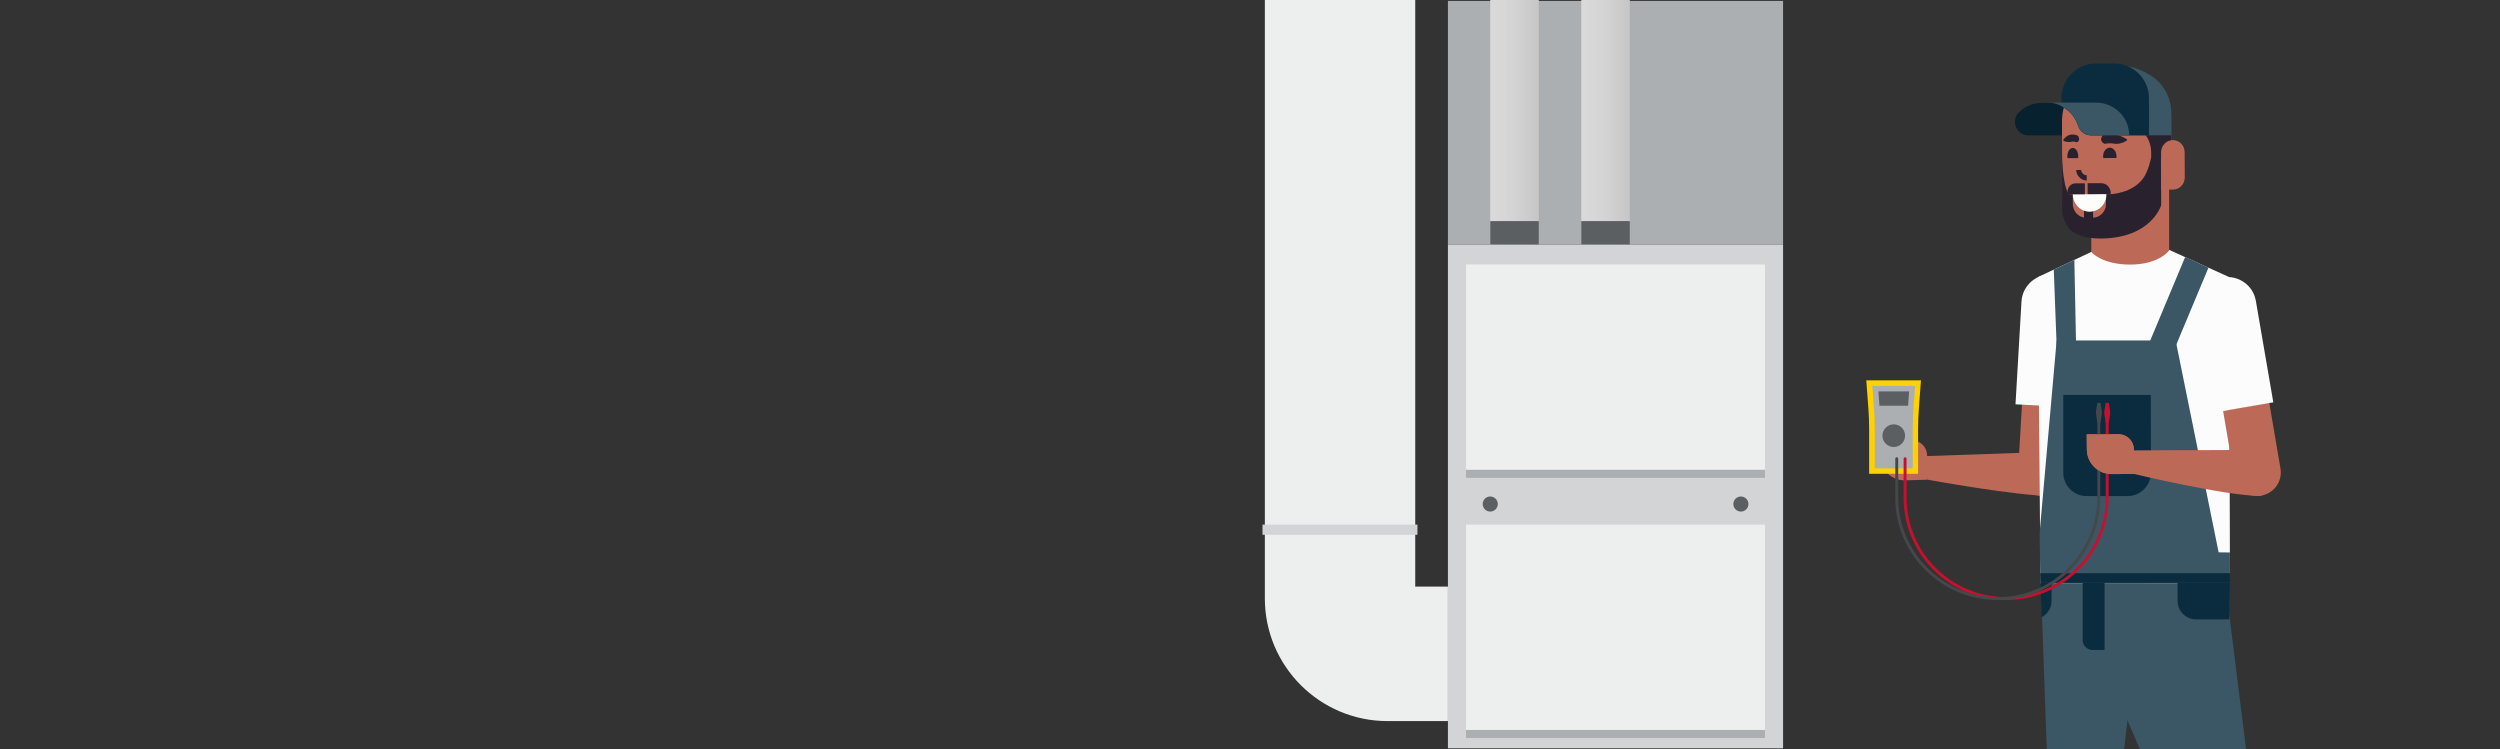 <?xml version="1.0" encoding="UTF-8"?> <svg xmlns="http://www.w3.org/2000/svg" xmlns:xlink="http://www.w3.org/1999/xlink" version="1.1" id="b" x="0px" y="0px" viewBox="0 0 1920 575.4" style="enable-background:new 0 0 1920 575.4;" xml:space="preserve"><rect x="0" y="0" width="1920" height="575.4" fill="#333333" stroke="none"/> <style type="text/css"> .st0{fill:#ACAFB1;} .st1{fill:#D3D4D5;} .st2{fill:#EDEEEE;} .st3{fill:#5C5F62;} .st4{fill:url(#SVGID_1_);} .st5{fill:url(#SVGID_00000026126027150064121340000007780597326659017605_);} .st6{fill:#BD6958;} .st7{fill:#FCFCFC;} .st8{fill:#3B5665;} .st9{fill:#0A2C3E;} .st10{fill:#08212F;} .st11{fill:#2A212E;} .st12{fill:#FFFCFC;} .st13{fill:#FFD100;} .st14{fill:none;stroke:#C8102E;stroke-width:2.254;stroke-linecap:round;stroke-linejoin:round;} .st15{fill:none;stroke:#45474A;stroke-width:2.254;stroke-linecap:round;stroke-linejoin:round;} .st16{fill:#45474A;} .st17{fill:#C8102E;} </style> <g id="c"> <g> <rect x="1112" y="0.7" class="st0" width="257.4" height="187.1"></rect> <rect x="1112" y="187.8" class="st1" width="257.4" height="386.9"></rect> <path class="st2" d="M1086.9,450.5V0H971.4v459.5c0,52.1,42.2,94.3,94.3,94.3h46.3V450.5L1086.9,450.5L1086.9,450.5z"></path> <rect x="1125.9" y="203.1" class="st2" width="229.6" height="161.9"></rect> <rect x="1125.9" y="360.8" class="st0" width="229.6" height="6.2"></rect> <rect x="1125.9" y="402.9" class="st2" width="229.6" height="161.9"></rect> <rect x="1125.9" y="560.6" class="st0" width="229.6" height="6.2"></rect> <circle class="st3" cx="1144.5" cy="387.1" r="5.8"></circle> <circle class="st3" cx="1337" cy="387.1" r="5.8"></circle> <rect x="969.6" y="402.9" class="st1" width="119" height="7.8"></rect> <linearGradient id="SVGID_1_" gradientUnits="userSpaceOnUse" x1="1144.526" y1="-430.525" x2="1181.856" y2="-430.525" gradientTransform="matrix(1 0 0 1 0 524.42)"> <stop offset="0" style="stop-color:#DADADA"></stop> <stop offset="0.475" style="stop-color:#D4D4D4"></stop> <stop offset="1" style="stop-color:#C6C6C6"></stop> </linearGradient> <rect x="1144.5" class="st4" width="37.3" height="187.8"></rect> <linearGradient id="SVGID_00000032626512680067570760000007440273475552404389_" gradientUnits="userSpaceOnUse" x1="1214.356" y1="-430.525" x2="1251.686" y2="-430.525" gradientTransform="matrix(1 0 0 1 0 524.42)"> <stop offset="0" style="stop-color:#DADADA"></stop> <stop offset="0.475" style="stop-color:#D4D4D4"></stop> <stop offset="1" style="stop-color:#C6C6C6"></stop> </linearGradient> <rect x="1214.4" style="fill:url(#SVGID_00000032626512680067570760000007440273475552404389_);" width="37.3" height="187.8"></rect> <rect x="1144.5" y="169.8" class="st3" width="37.3" height="18"></rect> <rect x="1214.4" y="169.8" class="st3" width="37.3" height="18"></rect> <g> <path class="st6" d="M1552.9,310.6l36,2.1l-3,51.1c-0.6,9.9-9.1,17.5-19.1,16.9l0,0c-9.9-0.6-17.5-9.1-16.9-19L1552.9,310.6z"></path> <path class="st7" d="M1575.8,210.8c12.2,0.7,21.5,11.1,20.8,23.3L1592,313l-44.1-2.5l4.6-78.9 C1553.2,219.4,1563.7,210.1,1575.8,210.8z"></path> <path class="st6" d="M1586.5,359.6c3.8,9.5,0.9,21.3-9.3,21.4c-27.8,0.1-96.7-12.6-96.7-12.6l-5.2-18l106-3.6L1586.5,359.6z"></path> <path class="st6" d="M1480,349.5l0.5,18.9l-17.1,0.5c-10.5,0.3-19.2-7.9-19.5-18.4l-0.3-11.6l24.4-0.7 C1474.5,338,1479.8,343.1,1480,349.5z"></path> <polygon class="st7" points="1664.8,191.4 1712,212.8 1712.6,448.3 1567.1,448.3 1565.1,212.8 1610.5,191.4 "></polygon> <polygon class="st8" points="1670.9,261.5 1703.9,424.2 1712.6,424.3 1712.6,448.3 1567.1,448.3 1567.1,447.6 1567.1,447.6 1566.9,440.2 1566.4,409.6 1579.5,261.5 "></polygon> <path class="st9" d="M1651.9,363c0,9.9-8,18-18,18h-31.3c-9.9,0-18-8-18-18v-59.7h67.2L1651.9,363L1651.9,363z"></path> <polygon class="st8" points="1696.1,205.6 1669,270.4 1650.6,263.4 1678.2,197.4 "></polygon> <polygon class="st8" points="1594.4,264.3 1579.6,268 1577.3,207.1 1593.1,199.6 "></polygon> <polygon class="st8" points="1610,448.3 1610,448.3 1616.3,475.9 1633.9,553.2 1643.4,575.4 1725,575.4 1712,471.2 1711.9,470.4 1712.6,448.3 "></polygon> <polygon class="st8" points="1567.1,448.3 1567.1,448.3 1568.1,468.8 1568.3,473.9 1571.9,575.4 1631.3,575.4 1633.9,553.2 1646.9,448.3 1646.9,448.3 "></polygon> <path class="st6" d="M1751.4,359.8c1.7,9.8-4.9,19.1-14.7,20.8l0,0c-9.8,1.7-19.1-4.9-20.8-14.7l-8.6-50.5l35.5-6.1L1751.4,359.8 z"></path> <path class="st7" d="M1707,213.1c12-2.1,23.5,6,25.5,18l13.4,77.9l-43.6,7.5l-13.4-77.9C1686.9,226.6,1695,215.2,1707,213.1 L1707,213.1z"></path> <polygon class="st9" points="1712.6,447.6 1567.1,447.6 1567.1,447.6 1566.9,440.2 1712.6,440.2 "></polygon> <path class="st9" d="M1712.6,448.3l-0.6,27.4h-25.4c-7.8,0-14.2-6.3-14.2-14.1v-14h40.2L1712.6,448.3L1712.6,448.3z"></path> <path class="st9" d="M1575.6,461.5c0,5.4-3.1,10.1-7.6,12.5l-1-25.8h0l0-0.7v0h8.6L1575.6,461.5L1575.6,461.5z"></path> <path class="st9" d="M1616.3,499.2h-9.2c-4.2,0-7.6-3.4-7.6-7.5v-44.1h16.8V499.2z"></path> <path class="st6" d="M1735.1,380.9c-27.8-0.5-96.2-16.9-96.2-16.9l-4.8-18.1l110.8-0.4C1744.9,345.5,1745.3,381.1,1735.1,380.9z"></path> <path class="st6" d="M1638.8,345.1l0.1,18.9l-17.1,0.1c-10.5,0.1-19-8.4-19.1-18.9l-0.1-11.6l24.4-0.1 C1633.5,333.5,1638.8,338.7,1638.8,345.1z"></path> <g> <path class="st10" d="M1550.5,86.3c4.5-4.5,10.8-7.3,17.6-7.3h8.9c13.8,0,24.9,11.2,24.9,25H1558c-9.1,0-14-11-7.7-17.5 C1550.4,86.4,1550.4,86.3,1550.5,86.3z"></path> <g> <path class="st6" d="M1606.1,193.5c0,0,7.8,9.7,29.9,9.7s29.9-10.8,29.9-10.8v-65.4h-59.8V193.5z"></path> <g> <g> <path class="st6" d="M1595.5,63.4c7.4-7.8,17.7-12.6,29-12.6l1.9,0c22.7-0.1,41.2,19,41.2,42.6l0.1,18.4l-1.9,0l0.1,22.5 c0.1,20.7-14.1,38.6-33.6,42.3c-6.2,1.2-13,1.6-20.4,0.9c-15.9-1.6-28.1-15.6-28.1-32.2l-0.2-51.6c0-6.2,1.3-12.2,3.6-17.5 C1589.2,71.3,1592,67,1595.5,63.4L1595.5,63.4z"></path> <path class="st11" d="M1621,149.1c0,0,16.6-0.5,25-12.2c4-5.5,6-15.6,6-15.6l7.7,0l0.1,36.2c0,0-7.2,25.5-46.7,25.7 c-11.4,0-18.9-3.1-22.7-6.4c-4.3-3.8-6.7-11.2-6.7-15.6l-0.1-42.8c0,0,0.2,23.4,5.2,30.8L1621,149.1z"></path> <path class="st11" d="M1624.5,50.8l1.9,0c10.5,0,20,4,27.3,10.7c6.9,6.4,11.8,15.1,13.4,25c0.4,2.2,0.6,4.6,0.6,6.9l0.1,18.4 l-1.9,0l0,9.6l-13.8,0.1l0-4.5c0-7.8-4-15.3-10.7-18.9c-3-1.6-5.4-4.5-5.5-9.8V88c0-4.8-2.7-8.9-6.6-10.8 c-1.5-0.8-3.2-1.2-5.1-1.2c-14.4,0-37.1,0.1-37.1,0.1c2-4.8,4.9-9.1,8.4-12.7C1602.9,55.6,1613.2,50.8,1624.5,50.8z"></path> <path class="st11" d="M1598.3,130c0,1.2,0.4,2.4,1.2,3.2c0.8,0.9,1.9,1.4,3.1,1.4l0,4c-2.2,0-4.3-0.9-5.8-2.6 c-1.6-1.6-2.4-3.8-2.3-6.1l0.1-2.5l3.8,0L1598.3,130z"></path> <path class="st11" d="M1620.3,113.4c2.8,0,5.2,3,5.2,6.7s-2.3,6.7-5.1,6.7c-2.8,0-5.2-3-5.2-6.7 C1615.1,116.5,1617.4,113.5,1620.3,113.4L1620.3,113.4z"></path> <path class="st11" d="M1591.9,113.6c2.3,0,4.2,2.9,4.2,6.4c0,3.6-1.9,6.5-4.2,6.5c-2.3,0-4.2-2.9-4.2-6.4 C1587.7,116.5,1589.6,113.6,1591.9,113.6z"></path> <rect x="1585.7" y="121.4" transform="matrix(1 -3.334096e-03 3.334096e-03 1 -0.411 5.365)" class="st6" width="46.7" height="9.1"></rect> <path class="st11" d="M1615.9,103.4c0.2,0,4.2-1,9.1,0c4.8,1,8.5,3.6,8.6,3.7c1.2,0.8-5.7,4.1-9.6,3.3c-3.8-0.8-7,0-7,0 c-1.3,0.3-3-1.3-3.3-2.8C1613.4,106.1,1614.5,103.7,1615.9,103.4z"></path> <path class="st11" d="M1589.2,103.7c2.8-1,5.6,0.1,5.9,0.2c1.2,0.5,1.9,2.1,1.6,3.5c-0.2,0.9-0.8,1.5-1.4,1.7 c-0.4,0.2-0.9,0.1-1.4-0.1c0,0-1.7-0.6-3.1-0.1c-1.5,0.5-6.9-0.2-6.2-1.4C1584.6,107.3,1586.3,104.7,1589.2,103.7z"></path> <path class="st6" d="M1617.4,156.6c0,5.8-4.5,10.5-10.1,10.6l-5.2,0c-5.6,0-10.1-4.7-10.2-10.5l0-7.6l25.4-0.1L1617.4,156.6z "></path> <path class="st11" d="M1604,157.6c1.9,0,3.5,1.6,3.5,3.6l0,6.6c0,2-1.6,3.6-3.5,3.6c-1.9,0-3.5-1.6-3.5-3.6l0-6.6 C1600.5,159.2,1602.1,157.6,1604,157.6z"></path> <path class="st12" d="M1604.9,162.6c-7.1,0-12.9-6-13-13.4l25.8-0.1C1617.9,156.5,1612.1,162.5,1604.9,162.6z"></path> <path class="st11" d="M1621,148.1v0.9l-17.7,0.1l0-8.4l10.5,0C1617.7,140.7,1621,144,1621,148.1z"></path> <path class="st11" d="M1594.1,140.8l7.1,0l0,8.4l-13.4,0l0-1.9C1587.8,143.7,1590.6,140.8,1594.1,140.8z"></path> </g> <path class="st6" d="M1668.8,107.6L1668.8,107.6c5,0,9,4.2,9,9.3l0.1,19.3c0,5.2-4,9.4-9,9.4l-9.1,0l-0.1-28.6 C1659.7,111.8,1663.8,107.6,1668.8,107.6z"></path> </g> </g> <g> <path class="st8" d="M1652.4,58.4c9.6,6.3,15.2,17.3,15.2,28.7v16.8h-61.6c-4.6,0-8.6-3-10-7.4c-0.1-0.1-0.1-0.2-0.1-0.3 c-0.2-0.7-0.4-1.3-0.8-1.9c-0.3-0.8-0.6-1.4-1-2.2c-0.1-0.1-0.1-0.1-0.1-0.2c-0.3-0.6-0.7-1.1-1.1-1.7c-0.6-1-1.3-1.9-2-2.7 c-0.4-0.5-0.8-0.9-1.3-1.3c-0.3-0.4-0.7-0.8-1.1-1.1c-0.1-0.1-0.3-0.3-0.5-0.4c-0.4-0.4-0.9-0.8-1.4-1.1 c-0.7-0.5-1.4-1-2.2-1.4c0.3-1.1,0.6-2.2,1-3.3C1593.6,54.5,1623.6,39.8,1652.4,58.4z"></path> <path class="st9" d="M1609.8,48.8h14c14.7,0,26.6,11.9,26.6,26.6v28.6h-44.4c-4.6,0-8.6-3-10-7.4c-1.9-6-6-11.1-11.4-14.2 c-0.5-0.3-0.9-0.6-1.4-0.8v-6.2C1583.3,60.6,1595.1,48.7,1609.8,48.8z"></path> <path class="st8" d="M1635.2,103.9H1606c-4.6,0-8.6-3-10-7.4c-0.1-0.1-0.1-0.2-0.1-0.3c-0.2-0.7-0.5-1.3-0.8-1.9 c-0.3-0.8-0.6-1.4-1-2.2c-0.1-0.1-0.1-0.1-0.1-0.2c-0.3-0.6-0.7-1.1-1.1-1.7c-0.6-1-1.3-1.9-2-2.7c-0.4-0.5-0.8-0.9-1.3-1.3 c-0.4-0.4-0.8-0.8-1.1-1.1c-0.1-0.1-0.3-0.3-0.5-0.4c-0.4-0.4-0.9-0.8-1.4-1.1c-0.7-0.5-1.4-1-2.2-1.4 c-0.5-0.3-0.9-0.6-1.4-0.8c-1.2-0.7-2.5-1.2-3.9-1.6c-2.2-0.7-4.6-1-7.1-1h38C1624,79,1635.2,90.1,1635.2,103.9z"></path> </g> </g> <g> <path class="st13" d="M1473.2,363.9h-37.7v-34.4c0-5.3-0.2-10.7-0.6-16l-1.6-21.4h42l-1.6,21.4c-0.4,5.3-0.6,10.7-0.6,16V363.9z "></path> <path class="st0" d="M1439.8,359.7v-30.1c0-5.4-0.2-10.9-0.6-16.3l-1.2-16.9h32.8l-1.2,16.9c-0.4,5.4-0.6,10.9-0.6,16.3v30.1 H1439.8z"></path> <circle class="st3" cx="1454.4" cy="334.6" r="8.7"></circle> <polygon class="st3" points="1465.4,311.6 1466.2,300.6 1442.6,300.6 1443.4,311.6 "></polygon> </g> <path class="st14" d="M1463.1,352.3v29.8c0,42.9,34.8,77.6,77.6,77.6l0,0c42.9,0,77.6-34.8,77.6-77.6v-60"></path> <path class="st15" d="M1456.7,352.3v29.8c0,42.9,34.8,77.6,77.6,77.6l0,0c42.9,0,77.6-34.8,77.6-77.6v-60"></path> <polygon class="st16" points="1613.2,324.4 1610.7,324.4 1609.6,316.9 1610.7,309.4 1613.2,309.4 1614.3,316.9 "></polygon> <polygon class="st17" points="1619.6,324.4 1617.1,324.4 1616,316.9 1617.1,309.4 1619.6,309.4 1620.7,316.9 "></polygon> <path class="st6" d="M1638.8,345.1l0.1,18.9l-17.1,0.1c-10.5,0.1-19-8.4-19.1-18.9l-0.1-11.6l24.4-0.1 C1633.5,333.5,1638.8,338.7,1638.8,345.1z"></path> </g> </g> </g> </svg> 